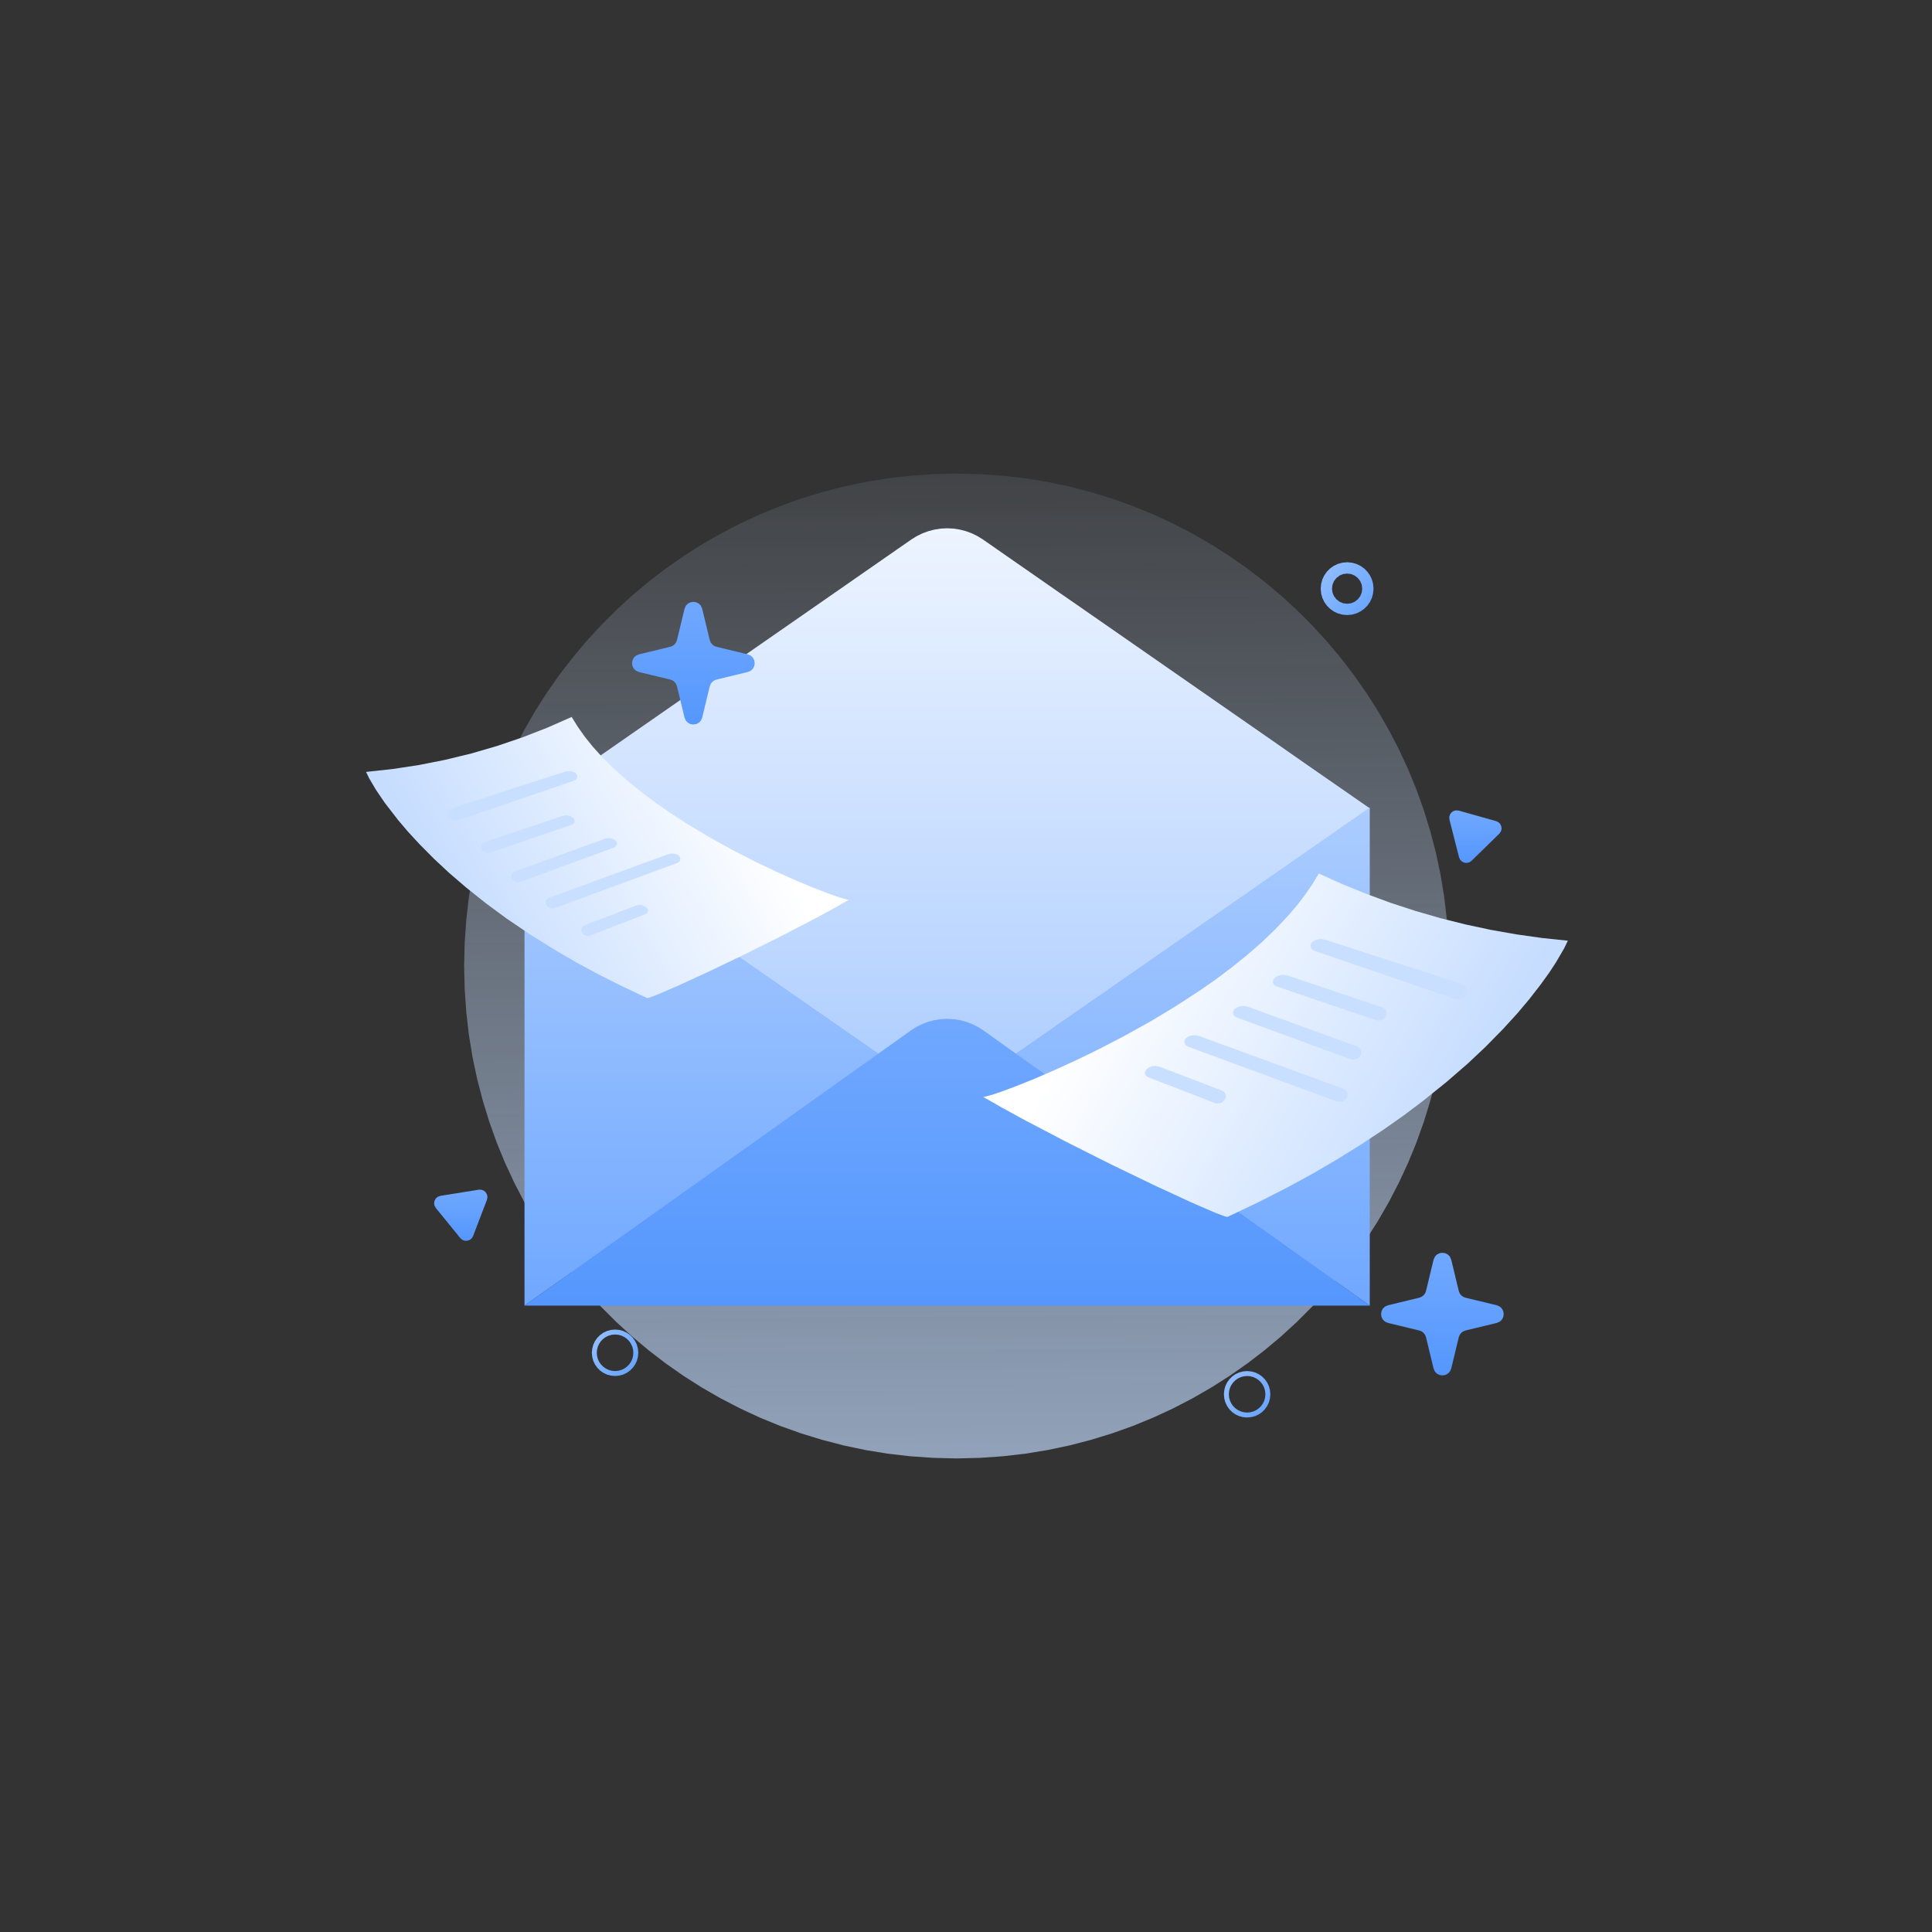 <?xml version="1.0" standalone="no"?><!DOCTYPE svg PUBLIC "-//W3C//DTD SVG 1.1//EN" "http://www.w3.org/Graphics/SVG/1.1/DTD/svg11.dtd"><svg height="1024" node-id="1" sillyvg="true" template-height="1024" template-width="1024" version="1.1" viewBox="0 0 1024 1024" width="1024" xmlns="http://www.w3.org/2000/svg" xmlns:xlink="http://www.w3.org/1999/xlink"><rect x="0" y="0" width="1024" height="1024" fill="#333333" stroke="none"/><defs node-id="73"><linearGradient gradientUnits="objectBoundingBox" id="linearGradient-1" node-id="5" spreadMethod="pad" x1="0.496" x2="0.506" y1="-0.163" y2="1.593"><stop offset="0" stop-color="#cae0ff" stop-opacity="0"></stop><stop offset="1" stop-color="#bcd8ff"></stop></linearGradient><linearGradient gradientUnits="objectBoundingBox" id="linearGradient-2" node-id="8" spreadMethod="pad" x1="0.5" x2="0.5" y1="-0" y2="1"><stop offset="0" stop-color="#edf4ff"></stop><stop offset="1" stop-color="#abccff"></stop></linearGradient><linearGradient gradientUnits="objectBoundingBox" id="linearGradient-3" node-id="11" spreadMethod="pad" x1="0.5" x2="0.5" y1="-0" y2="1"><stop offset="0" stop-color="#abccff"></stop><stop offset="1" stop-color="#70a8ff"></stop></linearGradient><linearGradient gradientUnits="objectBoundingBox" id="linearGradient-4" node-id="14" spreadMethod="pad" x1="0.5" x2="0.5" y1="0" y2="1"><stop offset="0" stop-color="#70a8ff"></stop><stop offset="1" stop-color="#5597fd"></stop></linearGradient><linearGradient gradientUnits="objectBoundingBox" id="linearGradient-5" node-id="17" spreadMethod="pad" x1="0.109" x2="0.764" y1="0.445" y2="0.227"><stop offset="0" stop-color="#c6ddff"></stop><stop offset="1" stop-color="#ffffff"></stop></linearGradient><linearGradient gradientUnits="objectBoundingBox" id="linearGradient-6" node-id="20" spreadMethod="pad" x1="0.891" x2="0.236" y1="0.444" y2="0.222"><stop offset="0" stop-color="#c6ddff"></stop><stop offset="1" stop-color="#ffffff"></stop></linearGradient><linearGradient gradientUnits="objectBoundingBox" id="linearGradient-7" node-id="23" spreadMethod="pad" x1="-0.115" x2="1.448" y1="0.188" y2="1.542"><stop offset="0" stop-color="#94bfff"></stop><stop offset="1" stop-color="#4c94fe"></stop></linearGradient><linearGradient gradientUnits="objectBoundingBox" id="linearGradient-8" node-id="26" spreadMethod="pad" x1="0.5" x2="0.5" y1="0" y2="1"><stop offset="0" stop-color="#70a8ff"></stop><stop offset="1" stop-color="#5597fd"></stop></linearGradient><linearGradient gradientUnits="objectBoundingBox" id="linearGradient-9" node-id="29" spreadMethod="pad" x1="0.5" x2="0.5" y1="0" y2="1"><stop offset="0" stop-color="#70a8ff"></stop><stop offset="1" stop-color="#5597fd"></stop></linearGradient></defs><g node-id="202"><path d="M 768.00 512.00 L 767.70 499.59 L 766.85 487.41 L 765.47 475.46 L 763.55 463.71 L 761.11 452.16 L 758.12 440.65 L 754.66 429.42 L 750.74 418.44 L 746.34 407.71 L 741.47 397.22 L 736.13 386.92 L 730.38 376.93 L 724.22 367.25 L 717.65 357.86 L 710.66 348.76 L 703.28 339.96 L 695.55 331.53 L 687.47 323.45 L 679.04 315.72 L 670.24 308.34 L 661.14 301.35 L 651.75 294.78 L 642.07 288.62 L 632.08 282.87 L 621.78 277.53 L 611.29 272.66 L 600.56 268.26 L 589.58 264.34 L 578.35 260.88 L 566.85 257.89 L 555.29 255.45 L 543.54 253.53 L 531.59 252.15 L 519.41 251.30 L 507.00 251.00 L 494.59 251.30 L 482.41 252.15 L 470.46 253.53 L 458.71 255.45 L 447.16 257.89 L 435.65 260.88 L 424.42 264.34 L 413.44 268.26 L 402.71 272.66 L 392.22 277.53 L 381.92 282.87 L 371.93 288.62 L 362.25 294.78 L 352.86 301.35 L 343.76 308.34 L 334.96 315.72 L 326.53 323.45 L 318.45 331.53 L 310.72 339.96 L 303.34 348.76 L 296.35 357.86 L 289.78 367.25 L 283.62 376.93 L 277.87 386.92 L 272.53 397.22 L 267.66 407.71 L 263.26 418.44 L 259.34 429.42 L 255.88 440.65 L 252.89 452.16 L 250.45 463.71 L 248.53 475.46 L 247.15 487.41 L 246.30 499.59 L 246.00 512.00 L 246.30 524.41 L 247.15 536.59 L 248.53 548.54 L 250.45 560.29 L 252.89 571.85 L 255.88 583.35 L 259.34 594.58 L 263.26 605.56 L 267.66 616.29 L 272.53 626.78 L 277.87 637.08 L 283.62 647.07 L 289.78 656.75 L 296.35 666.14 L 303.34 675.24 L 310.72 684.04 L 318.45 692.47 L 326.53 700.55 L 334.96 708.28 L 343.76 715.66 L 352.86 722.65 L 362.25 729.22 L 371.93 735.38 L 381.92 741.13 L 392.22 746.47 L 402.71 751.34 L 413.44 755.74 L 424.42 759.66 L 435.65 763.12 L 447.16 766.11 L 458.71 768.55 L 470.46 770.47 L 482.41 771.85 L 494.59 772.70 L 507.00 773.00 L 519.41 772.70 L 531.59 771.85 L 543.54 770.47 L 555.29 768.55 L 566.85 766.11 L 578.35 763.12 L 589.58 759.66 L 600.56 755.74 L 611.29 751.34 L 621.78 746.47 L 632.08 741.13 L 642.07 735.38 L 651.75 729.22 L 661.14 722.65 L 670.24 715.66 L 679.04 708.28 L 687.47 700.55 L 695.55 692.47 L 703.28 684.04 L 710.66 675.24 L 717.65 666.14 L 724.22 656.75 L 730.38 647.07 L 736.13 637.08 L 741.47 626.78 L 746.34 616.29 L 750.74 605.56 L 754.66 594.58 L 758.12 583.35 L 761.11 571.85 L 763.55 560.29 L 765.47 548.54 L 766.85 536.59 L 767.70 524.41 L 768.00 512.00 Z" fill="url(#linearGradient-1)" fill-rule="nonzero" group-id="1" id="路径" node-id="34" stroke="none" target-height="522" target-width="522" target-x="246" target-y="251"></path><path d="M 726.00 428.41 L 720.78 432.04 L 706.48 441.97 L 685.10 456.82 L 658.68 475.17 L 629.23 495.63 L 598.77 516.79 L 569.32 537.24 L 542.90 555.59 L 521.52 570.44 L 507.22 580.38 L 502.00 584.00 L 496.78 580.38 L 482.48 570.44 L 461.10 555.59 L 434.68 537.24 L 405.23 516.78 L 374.77 495.63 L 345.32 475.17 L 318.90 456.82 L 297.52 441.97 L 283.22 432.04 L 278.00 428.41 L 282.78 425.09 L 295.87 415.99 L 315.44 402.40 L 339.62 385.59 L 366.58 366.86 L 394.47 347.48 L 421.43 328.75 L 445.62 311.94 L 465.18 298.34 L 478.28 289.24 L 483.05 285.93 L 485.93 284.14 L 488.93 282.68 L 492.07 281.52 L 495.32 280.68 L 498.62 280.17 L 502.01 280.00 L 505.39 280.17 L 508.70 280.68 L 511.94 281.52 L 515.09 282.68 L 518.09 284.14 L 520.96 285.93 L 523.23 287.50 L 529.07 291.57 L 537.06 297.13 L 545.77 303.18 L 553.76 308.74 L 559.60 312.81 L 561.87 314.39 L 563.54 315.54 L 567.22 318.09 L 570.90 320.63 L 572.58 321.79 L 576.27 324.36 L 586.19 331.25 L 600.53 341.22 L 617.54 353.04 L 635.44 365.48 L 652.45 377.30 L 666.80 387.27 L 676.71 394.16 L 680.41 396.73 L 681.59 397.56 L 684.41 399.53 L 687.77 401.88 L 690.59 403.84 L 691.77 404.67 L 694.31 406.43 L 700.64 410.83 L 708.89 416.54 L 717.13 422.26 L 723.46 426.65 L 726.00 428.41 Z" fill="url(#linearGradient-2)" fill-rule="nonzero" group-id="1" id="路径" node-id="35" stroke="none" target-height="304" target-width="448" target-x="278" target-y="280"></path><path d="M 466.00 558.76 L 461.62 561.87 L 449.62 570.38 L 431.68 583.09 L 409.50 598.81 L 384.78 616.32 L 359.22 634.44 L 334.50 651.96 L 312.32 667.68 L 294.38 680.39 L 282.38 688.90 L 278.00 692.00 L 278.00 685.85 L 278.00 668.99 L 278.00 643.80 L 278.00 612.66 L 278.00 577.95 L 278.00 542.05 L 278.00 507.34 L 278.00 476.20 L 278.00 451.01 L 278.00 434.15 L 278.00 428.00 L 282.38 431.05 L 294.38 439.40 L 312.32 451.87 L 334.50 467.30 L 359.22 484.49 L 384.78 502.27 L 409.50 519.47 L 431.68 534.89 L 449.62 547.37 L 461.62 555.72 L 466.00 558.76 Z" fill="url(#linearGradient-3)" fill-rule="nonzero" group-id="1" id="路径" node-id="36" stroke="none" target-height="264" target-width="188" target-x="278" target-y="428"></path><path d="M 538.00 558.76 L 542.38 561.87 L 554.38 570.38 L 572.32 583.09 L 594.50 598.81 L 619.22 616.32 L 644.78 634.44 L 669.50 651.96 L 691.68 667.68 L 709.62 680.39 L 721.62 688.90 L 726.00 692.00 L 726.00 685.85 L 726.00 668.99 L 726.00 643.80 L 726.00 612.66 L 726.00 577.95 L 726.00 542.05 L 726.00 507.34 L 726.00 476.20 L 726.00 451.01 L 726.00 434.15 L 726.00 428.00 L 721.62 431.05 L 709.62 439.40 L 691.68 451.87 L 669.50 467.30 L 644.78 484.49 L 619.22 502.27 L 594.50 519.47 L 572.32 534.89 L 554.38 547.37 L 542.38 555.72 L 538.00 558.76 Z" fill="url(#linearGradient-3)" fill-rule="nonzero" group-id="1" id="路径" node-id="37" stroke="none" target-height="264" target-width="188" target-x="538" target-y="428"></path><path d="M 278.00 692.00 L 282.77 688.60 L 295.85 679.29 L 315.39 665.37 L 339.55 648.17 L 366.48 628.99 L 394.33 609.16 L 421.26 589.98 L 445.42 572.77 L 464.96 558.86 L 478.04 549.54 L 482.81 546.15 L 485.72 544.30 L 488.75 542.78 L 491.93 541.57 L 495.22 540.70 L 498.57 540.18 L 502.01 540.00 L 505.44 540.18 L 508.80 540.70 L 512.09 541.57 L 515.27 542.78 L 518.30 544.30 L 521.20 546.15 L 525.97 549.54 L 539.05 558.86 L 558.59 572.77 L 582.75 589.98 L 609.68 609.16 L 637.53 628.99 L 664.45 648.17 L 688.61 665.37 L 708.15 679.29 L 721.23 688.60 L 726.00 692.00 L 718.46 692.00 L 697.45 692.00 L 665.44 692.00 L 624.86 692.00 L 578.16 692.00 L 527.80 692.00 L 476.20 692.00 L 425.84 692.00 L 379.14 692.00 L 338.56 692.00 L 306.55 692.00 L 285.54 692.00 L 278.00 692.00 Z" fill="url(#linearGradient-4)" fill-rule="nonzero" group-id="1" id="路径" node-id="38" stroke="none" target-height="152" target-width="448" target-x="278" target-y="540"></path><g node-id="203"><path d="M 303.00 380.00 L 289.98 385.73 L 276.78 390.86 L 263.39 395.40 L 249.79 399.36 L 236.02 402.71 L 222.15 405.46 L 208.14 407.60 L 194.00 409.13 L 195.68 412.55 L 199.33 418.73 L 203.98 425.56 L 210.98 434.62 L 216.15 440.71 L 222.46 447.55 L 230.05 455.20 L 237.89 462.52 L 247.06 470.40 L 257.66 478.86 L 268.55 486.88 L 280.93 495.25 L 294.94 503.99 L 305.50 510.11 L 316.99 516.32 L 329.47 522.61 L 342.99 529.00 L 344.07 528.78 L 347.90 527.37 L 359.03 522.60 L 374.72 515.40 L 393.32 506.50 L 413.16 496.63 L 432.61 486.51 L 441.83 481.50 L 450.00 476.87 L 449.19 476.85 L 444.65 475.56 L 439.20 473.65 L 431.06 470.51 L 422.21 466.83 L 411.49 462.05 L 400.37 456.74 L 388.19 450.50 L 375.94 443.72 L 363.43 436.20 L 355.22 430.86 L 347.23 425.28 L 339.47 419.46 L 331.96 413.33 L 325.01 407.05 L 318.57 400.62 L 313.99 395.52 L 309.88 390.38 L 306.23 385.21 L 303.00 380.00 Z" fill="url(#linearGradient-5)" fill-rule="nonzero" group-id="1,2" node-id="138" stroke="none" target-height="148.995" target-width="256" target-x="194" target-y="380"></path></g><g node-id="204"><path d="M 305.01 409.74 L 303.75 409.06 L 302.40 408.70 L 301.00 408.66 L 299.60 408.94 L 296.28 410.01 L 287.71 412.78 L 275.99 416.58 L 263.22 420.71 L 251.51 424.50 L 242.94 427.27 L 239.61 428.34 L 238.63 428.87 L 237.95 429.58 L 237.53 430.49 L 237.40 431.50 L 237.60 432.46 L 238.14 433.42 L 239.15 434.31 L 240.33 434.84 L 241.62 435.00 L 242.93 434.76 L 246.34 433.60 L 255.13 430.59 L 267.15 426.47 L 280.24 421.99 L 292.26 417.87 L 301.05 414.86 L 304.46 413.69 L 305.22 413.24 L 305.71 412.64 L 305.95 411.88 L 305.92 411.09 L 305.62 410.38 L 305.01 409.74 Z" fill="#c9dfff" fill-rule="nonzero" group-id="1,3" node-id="142" stroke="none" target-height="26.342" target-width="68.548" target-x="237.4" target-y="408.657"></path></g><g node-id="205"><path d="M 303.97 433.64 L 302.71 432.75 L 301.30 432.23 L 299.80 432.11 L 298.28 432.40 L 295.21 433.44 L 287.52 436.02 L 277.52 439.39 L 267.52 442.75 L 259.83 445.34 L 256.75 446.38 L 255.60 447.12 L 254.98 448.23 L 254.92 449.51 L 255.50 450.74 L 256.37 451.52 L 257.39 451.98 L 258.51 452.13 L 259.65 451.92 L 262.07 451.10 L 268.29 448.98 L 276.80 446.09 L 286.07 442.93 L 294.58 440.03 L 300.81 437.91 L 303.22 437.09 L 304.13 436.48 L 304.57 435.58 L 304.54 434.57 L 303.97 433.64 Z" fill="#c9dfff" fill-rule="nonzero" group-id="1,4" node-id="146" stroke="none" target-height="20.015" target-width="49.651" target-x="254.918" target-y="432.112"></path></g><g node-id="206"><path d="M 326.26 445.48 L 324.97 444.69 L 323.56 444.27 L 322.09 444.22 L 320.62 444.55 L 317.97 445.51 L 311.14 447.99 L 301.79 451.39 L 291.61 455.09 L 282.27 458.49 L 275.43 460.97 L 272.78 461.93 L 271.94 462.43 L 271.37 463.08 L 271.03 463.90 L 270.96 464.79 L 271.18 465.63 L 271.71 466.45 L 272.60 467.15 L 273.61 467.55 L 274.70 467.64 L 275.81 467.42 L 278.57 466.40 L 285.69 463.79 L 295.43 460.22 L 306.04 456.32 L 315.78 452.75 L 322.90 450.13 L 325.66 449.12 L 326.60 448.45 L 327.02 447.47 L 326.93 446.41 L 326.26 445.48 Z" fill="#c9dfff" fill-rule="nonzero" group-id="1,5" node-id="150" stroke="none" target-height="23.424" target-width="56.064" target-x="270.96" target-y="444.22"></path></g><g node-id="207"><path d="M 342.98 481.36 L 341.73 480.35 L 340.28 479.76 L 338.72 479.62 L 337.15 479.96 L 335.12 480.74 L 330.06 482.67 L 323.48 485.18 L 316.89 487.69 L 311.83 489.62 L 309.81 490.40 L 308.75 491.12 L 308.17 492.17 L 308.09 493.37 L 308.59 494.55 L 309.48 495.41 L 310.55 495.92 L 311.73 496.06 L 312.94 495.81 L 315.11 494.97 L 320.54 492.87 L 327.59 490.14 L 334.65 487.40 L 340.08 485.30 L 342.25 484.46 L 343.03 483.91 L 343.43 483.11 L 343.43 482.21 L 342.98 481.36 Z" fill="#c9dfff" fill-rule="nonzero" group-id="1,6" node-id="154" stroke="none" target-height="16.438" target-width="35.34" target-x="308.09" target-y="479.624"></path></g><g node-id="208"><path d="M 699.01 463.00 L 711.61 468.66 L 724.34 473.84 L 737.22 478.57 L 750.25 482.83 L 763.45 486.64 L 776.77 489.98 L 790.18 492.85 L 803.68 495.23 L 817.28 497.15 L 831.00 498.59 L 828.97 502.76 L 824.54 510.31 L 821.07 515.60 L 816.44 522.01 L 810.44 529.72 L 804.18 537.16 L 796.54 545.51 L 787.35 554.86 L 777.85 563.80 L 766.75 573.42 L 753.91 583.75 L 744.19 591.06 L 733.47 598.61 L 721.68 606.40 L 708.77 614.45 L 695.99 621.93 L 682.07 629.51 L 666.96 637.20 L 650.58 644.99 L 649.28 644.73 L 644.63 643.01 L 631.16 637.18 L 612.16 628.39 L 589.64 617.52 L 565.61 605.46 L 542.06 593.10 L 530.90 586.98 L 521.00 581.32 L 521.81 581.33 L 526.21 580.13 L 531.53 578.32 L 539.55 575.30 L 548.33 571.75 L 559.10 567.10 L 570.36 561.95 L 582.93 555.82 L 595.70 549.19 L 609.12 541.74 L 622.45 533.76 L 635.74 525.14 L 644.43 519.07 L 652.80 512.79 L 660.88 506.29 L 668.69 499.49 L 675.93 492.55 L 682.61 485.49 L 687.38 479.92 L 691.69 474.31 L 695.56 468.68 L 699.01 463.00 Z" fill="url(#linearGradient-6)" fill-rule="nonzero" group-id="1,7" node-id="158" stroke="none" target-height="181.994" target-width="310" target-x="521" target-y="463"></path><g node-id="212"><path d="M 695.79 499.06 L 697.32 498.23 L 698.96 497.79 L 700.66 497.73 L 702.35 498.07 L 705.48 499.08 L 713.72 501.75 L 725.37 505.51 L 738.73 509.83 L 752.08 514.15 L 763.73 517.92 L 771.98 520.58 L 775.10 521.60 L 776.27 522.21 L 777.11 523.10 L 777.62 524.21 L 777.77 525.42 L 777.54 526.63 L 776.87 527.78 L 775.65 528.86 L 774.21 529.51 L 772.65 529.71 L 771.05 529.43 L 767.85 528.33 L 759.40 525.44 L 747.45 521.35 L 733.75 516.65 L 720.06 511.96 L 708.11 507.87 L 699.66 504.98 L 696.45 503.88 L 695.53 503.35 L 694.94 502.59 L 694.65 501.68 L 694.68 500.71 L 695.05 499.82 L 695.79 499.06 Z" fill="#c9dfff" fill-rule="nonzero" group-id="1,7,11" node-id="162" stroke="none" target-height="31.981" target-width="83.126" target-x="694.647" target-y="497.733"></path></g><g node-id="213"><path d="M 675.43 518.52 L 676.95 517.43 L 678.67 516.81 L 680.49 516.65 L 682.33 517.00 L 685.11 517.94 L 692.31 520.36 L 702.15 523.67 L 712.87 527.28 L 722.70 530.59 L 729.90 533.01 L 732.69 533.95 L 733.70 534.50 L 734.40 535.25 L 734.83 536.20 L 734.96 537.25 L 734.76 538.26 L 734.19 539.27 L 733.14 540.21 L 731.90 540.78 L 730.54 540.96 L 729.15 540.72 L 726.23 539.72 L 718.68 537.15 L 708.36 533.64 L 697.12 529.81 L 686.80 526.30 L 679.25 523.73 L 676.32 522.73 L 675.23 521.99 L 674.69 520.89 L 674.73 519.66 L 675.43 518.52 Z" fill="#c9dfff" fill-rule="nonzero" group-id="1,7,12" node-id="167" stroke="none" target-height="24.308" target-width="60.275" target-x="674.689" target-y="516.653"></path></g><g node-id="214"><path d="M 654.49 534.72 L 656.06 533.76 L 657.77 533.25 L 659.55 533.18 L 661.34 533.57 L 664.55 534.74 L 672.84 537.75 L 684.17 541.87 L 696.51 546.36 L 707.85 550.47 L 716.13 553.49 L 719.35 554.65 L 720.37 555.26 L 721.06 556.05 L 721.47 557.05 L 721.55 558.13 L 721.28 559.15 L 720.63 560.16 L 719.56 561.01 L 718.32 561.50 L 717.00 561.62 L 715.66 561.34 L 712.32 560.12 L 703.68 556.95 L 691.87 552.61 L 679.00 547.89 L 667.19 543.56 L 658.56 540.39 L 655.21 539.16 L 654.37 538.65 L 653.84 537.99 L 653.56 537.15 L 653.56 536.27 L 653.86 535.47 L 654.49 534.72 Z" fill="#c9dfff" fill-rule="nonzero" group-id="1,7,13" node-id="172" stroke="none" target-height="28.442" target-width="67.993" target-x="653.559" target-y="533.178"></path></g><g node-id="215"><path d="M 607.39 567.07 L 608.92 565.82 L 610.68 565.11 L 612.57 564.94 L 614.48 565.35 L 616.94 566.28 L 623.08 568.63 L 631.06 571.67 L 639.04 574.72 L 645.18 577.06 L 647.63 577.99 L 648.56 578.54 L 649.21 579.25 L 649.62 580.15 L 649.75 581.13 L 649.59 582.09 L 649.10 583.05 L 648.02 584.10 L 646.71 584.72 L 645.28 584.91 L 643.81 584.60 L 641.18 583.58 L 634.60 581.04 L 626.05 577.72 L 617.49 574.41 L 610.91 571.86 L 608.28 570.84 L 607.33 570.17 L 606.85 569.19 L 606.85 568.10 L 607.39 567.07 Z" fill="#c9dfff" fill-rule="nonzero" group-id="1,7,14" node-id="177" stroke="none" target-height="19.97" target-width="42.907" target-x="606.846" target-y="564.936"></path></g><path d="M 629.04 549.82 L 630.59 549.08 L 632.24 548.71 L 633.93 548.72 L 635.60 549.12 L 638.88 550.32 L 647.54 553.48 L 659.77 557.95 L 673.80 563.08 L 687.82 568.21 L 700.05 572.68 L 708.71 575.84 L 711.99 577.04 L 713.07 577.68 L 713.79 578.57 L 714.17 579.64 L 714.19 580.78 L 713.83 581.88 L 713.05 582.86 L 711.99 583.56 L 710.81 583.95 L 709.57 584.02 L 708.33 583.74 L 704.95 582.50 L 696.02 579.21 L 683.40 574.56 L 668.93 569.23 L 654.47 563.90 L 641.85 559.25 L 632.92 555.97 L 629.53 554.72 L 628.61 554.16 L 628.03 553.37 L 627.77 552.43 L 627.84 551.46 L 628.25 550.57 L 629.04 549.82 Z" fill="#c9dfff" fill-rule="nonzero" group-id="1,7,15" node-id="182" stroke="none" target-height="35.309" target-width="86.426" target-x="627.767" target-y="548.707"></path></g><g node-id="209"><path d="M 359.53 453.32 L 358.25 452.71 L 356.89 452.41 L 355.50 452.42 L 354.12 452.75 L 350.63 454.03 L 341.63 457.32 L 329.32 461.82 L 315.92 466.72 L 303.61 471.22 L 294.61 474.51 L 291.12 475.78 L 290.22 476.33 L 289.64 477.03 L 289.32 477.92 L 289.30 478.86 L 289.59 479.73 L 290.24 480.56 L 291.11 481.13 L 292.08 481.45 L 293.10 481.50 L 294.13 481.27 L 297.73 479.95 L 307.01 476.53 L 319.70 471.85 L 333.53 466.76 L 346.23 462.08 L 355.51 458.66 L 359.11 457.34 L 359.88 456.85 L 360.35 456.24 L 360.57 455.46 L 360.51 454.65 L 360.18 453.95 L 359.53 453.32 Z" fill="#c9dfff" fill-rule="nonzero" group-id="1,8" node-id="187" stroke="none" target-height="29.09" target-width="71.27" target-x="289.298" target-y="452.409"></path></g><path d="M 714.00 326.00 L 716.56 325.76 L 718.90 325.12 L 721.07 324.09 L 723.03 322.70 L 724.70 321.03 L 726.09 319.07 L 727.12 316.90 L 727.76 314.56 L 728.00 312.00 L 727.76 309.44 L 727.12 307.10 L 726.09 304.93 L 724.70 302.97 L 723.03 301.30 L 721.07 299.91 L 718.90 298.88 L 716.56 298.24 L 714.00 298.00 L 711.44 298.24 L 709.10 298.88 L 706.93 299.91 L 704.97 301.30 L 703.30 302.97 L 701.91 304.93 L 700.88 307.10 L 700.24 309.44 L 700.00 312.00 L 700.24 314.56 L 700.88 316.90 L 701.91 319.07 L 703.30 321.03 L 704.97 322.70 L 706.93 324.09 L 709.10 325.12 L 711.44 325.76 L 714.00 326.00 Z M 719.66 306.34 L 720.96 308.02 L 721.74 309.89 L 722.00 312.00 L 721.74 314.11 L 720.96 315.98 L 719.66 317.66 L 717.98 318.96 L 716.11 319.74 L 714.00 320.00 L 711.89 319.74 L 710.02 318.96 L 708.34 317.66 L 707.04 315.98 L 706.26 314.11 L 706.00 312.00 L 706.26 309.89 L 707.04 308.02 L 708.34 306.34 L 710.02 305.04 L 711.89 304.26 L 714.00 304.00 L 716.11 304.26 L 717.98 305.04 L 719.66 306.34 Z" fill="url(#linearGradient-7)" fill-rule="evenodd" group-id="1" id="形状" node-id="63" stroke="none" target-height="28" target-width="28" target-x="700" target-y="298"></path><path d="M 337.00 717.00 L 336.81 719.01 L 336.31 720.85 L 335.50 722.55 L 334.40 724.10 L 333.10 725.40 L 331.55 726.50 L 329.85 727.31 L 328.01 727.81 L 326.00 728.00 L 323.99 727.81 L 322.15 727.31 L 320.45 726.50 L 318.90 725.40 L 317.60 724.10 L 316.50 722.55 L 315.69 720.85 L 315.19 719.01 L 315.00 717.00 L 315.19 714.99 L 315.69 713.15 L 316.50 711.45 L 317.60 709.90 L 318.90 708.60 L 320.45 707.50 L 322.15 706.69 L 323.99 706.19 L 326.00 706.00 L 328.01 706.19 L 329.85 706.69 L 331.55 707.50 L 333.10 708.60 L 334.40 709.90 L 335.50 711.45 L 336.31 713.15 L 336.81 714.99 L 337.00 717.00 Z" fill="none" group-id="1" id="椭圆形" node-id="64" stroke="url(#linearGradient-7)" stroke-linecap="butt" stroke-width="2.613" target-height="22" target-width="22" target-x="315" target-y="706"></path><path d="M 672.00 739.00 L 671.81 741.01 L 671.31 742.85 L 670.50 744.55 L 669.40 746.10 L 668.10 747.40 L 666.55 748.50 L 664.85 749.31 L 663.01 749.81 L 661.00 750.00 L 658.99 749.81 L 657.15 749.31 L 655.45 748.50 L 653.90 747.40 L 652.60 746.10 L 651.50 744.55 L 650.69 742.85 L 650.19 741.01 L 650.00 739.00 L 650.19 736.99 L 650.69 735.15 L 651.50 733.45 L 652.60 731.90 L 653.90 730.60 L 655.45 729.50 L 657.15 728.69 L 658.99 728.19 L 661.00 728.00 L 663.01 728.19 L 664.85 728.69 L 666.55 729.50 L 668.10 730.60 L 669.40 731.90 L 670.50 733.45 L 671.31 735.15 L 671.81 736.99 L 672.00 739.00 Z" fill="none" group-id="1" id="椭圆形" node-id="65" stroke="url(#linearGradient-7)" stroke-linecap="butt" stroke-width="2.613" target-height="22" target-width="22" target-x="650" target-y="728"></path><path d="M 362.81 322.69 L 363.53 321.04 L 364.61 319.92 L 365.99 319.23 L 367.50 319.00 L 369.01 319.23 L 370.39 319.92 L 371.47 321.04 L 372.19 322.69 L 372.60 324.41 L 373.60 328.52 L 374.78 333.43 L 375.77 337.53 L 376.19 339.26 L 376.68 340.50 L 377.47 341.53 L 378.50 342.32 L 379.74 342.81 L 381.47 343.23 L 385.57 344.22 L 390.48 345.40 L 394.59 346.40 L 396.31 346.81 L 397.96 347.53 L 399.08 348.61 L 399.77 349.99 L 400.00 351.50 L 399.77 353.01 L 399.08 354.39 L 397.96 355.47 L 396.31 356.19 L 394.59 356.60 L 390.48 357.60 L 385.57 358.78 L 381.47 359.77 L 379.74 360.19 L 378.50 360.68 L 377.47 361.47 L 376.68 362.50 L 376.19 363.74 L 375.77 365.47 L 374.78 369.57 L 373.60 374.48 L 372.60 378.59 L 372.19 380.31 L 371.47 381.96 L 370.39 383.08 L 369.01 383.77 L 367.50 384.00 L 365.99 383.77 L 364.61 383.08 L 363.53 381.96 L 362.81 380.31 L 362.40 378.59 L 361.40 374.48 L 360.22 369.57 L 359.23 365.47 L 358.81 363.74 L 358.32 362.50 L 357.53 361.47 L 356.50 360.68 L 355.26 360.19 L 353.53 359.77 L 349.43 358.78 L 344.52 357.60 L 340.41 356.60 L 338.69 356.19 L 337.04 355.47 L 335.92 354.39 L 335.23 353.01 L 335.00 351.50 L 335.23 349.99 L 335.92 348.61 L 337.04 347.53 L 338.69 346.81 L 340.41 346.40 L 344.52 345.40 L 349.43 344.22 L 353.53 343.23 L 355.26 342.81 L 356.50 342.32 L 357.53 341.53 L 358.32 340.50 L 358.81 339.26 L 359.23 337.53 L 360.22 333.43 L 361.40 328.52 L 362.40 324.41 L 362.81 322.69 Z" fill="url(#linearGradient-8)" fill-rule="nonzero" group-id="1" id="路径" node-id="66" stroke="none" target-height="65" target-width="65" target-x="335" target-y="319"></path><path d="M 759.81 667.69 L 760.53 666.04 L 761.61 664.92 L 762.99 664.23 L 764.50 664.00 L 766.01 664.23 L 767.39 664.92 L 768.47 666.04 L 769.19 667.69 L 769.60 669.41 L 770.60 673.52 L 771.78 678.43 L 772.77 682.53 L 773.19 684.26 L 773.68 685.50 L 774.47 686.53 L 775.50 687.32 L 776.74 687.81 L 778.47 688.23 L 782.57 689.22 L 787.48 690.40 L 791.59 691.40 L 793.31 691.81 L 794.96 692.53 L 796.08 693.61 L 796.77 694.99 L 797.00 696.50 L 796.77 698.01 L 796.08 699.39 L 794.96 700.47 L 793.31 701.19 L 791.59 701.60 L 787.48 702.60 L 782.57 703.78 L 778.47 704.77 L 776.74 705.19 L 775.50 705.68 L 774.47 706.47 L 773.68 707.50 L 773.19 708.74 L 772.77 710.47 L 771.78 714.57 L 770.60 719.48 L 769.60 723.59 L 769.19 725.31 L 768.47 726.96 L 767.39 728.08 L 766.01 728.77 L 764.50 729.00 L 762.99 728.77 L 761.61 728.08 L 760.53 726.96 L 759.81 725.31 L 759.40 723.59 L 758.40 719.48 L 757.22 714.57 L 756.23 710.47 L 755.81 708.74 L 755.32 707.50 L 754.53 706.47 L 753.50 705.68 L 752.26 705.19 L 750.53 704.77 L 746.43 703.78 L 741.52 702.60 L 737.41 701.60 L 735.69 701.19 L 734.04 700.47 L 732.92 699.39 L 732.23 698.01 L 732.00 696.50 L 732.23 694.99 L 732.92 693.61 L 734.04 692.53 L 735.69 691.81 L 737.41 691.40 L 741.52 690.40 L 746.43 689.22 L 750.53 688.23 L 752.26 687.81 L 753.50 687.32 L 754.53 686.53 L 755.32 685.50 L 755.81 684.26 L 756.23 682.53 L 757.22 678.43 L 758.40 673.52 L 759.40 669.41 L 759.81 667.69 Z" fill="url(#linearGradient-8)" fill-rule="nonzero" group-id="1" id="路径" node-id="67" stroke="none" target-height="65" target-width="65" target-x="732" target-y="664"></path><path d="M 253.77 630.57 L 255.23 630.60 L 256.47 631.10 L 257.47 631.98 L 258.13 633.14 L 258.36 634.46 L 258.10 635.89 L 257.33 637.90 L 255.51 642.67 L 253.33 648.36 L 251.51 653.13 L 250.75 655.13 L 249.99 656.38 L 248.93 657.21 L 247.67 657.63 L 246.34 657.62 L 245.08 657.17 L 243.97 656.22 L 242.62 654.56 L 239.40 650.59 L 235.55 645.86 L 232.33 641.90 L 230.98 640.24 L 230.28 638.95 L 230.09 637.63 L 230.35 636.32 L 231.03 635.17 L 232.05 634.31 L 233.43 633.82 L 235.54 633.48 L 240.59 632.68 L 246.61 631.71 L 251.65 630.91 L 253.77 630.57 Z" fill="url(#linearGradient-9)" fill-rule="nonzero" group-id="1,9" node-id="196" stroke="none" target-height="27.067" target-width="28.271" target-x="230.091" target-y="630.567"></path><path d="M 768.24 434.44 L 768.14 432.98 L 768.53 431.70 L 769.31 430.62 L 770.41 429.86 L 771.70 429.51 L 773.15 429.64 L 775.22 430.22 L 780.13 431.60 L 786.00 433.25 L 790.92 434.63 L 792.98 435.21 L 794.29 435.86 L 795.21 436.83 L 795.75 438.05 L 795.86 439.38 L 795.52 440.67 L 794.68 441.87 L 793.14 443.36 L 789.49 446.93 L 785.13 451.19 L 781.47 454.76 L 779.94 456.25 L 778.72 457.07 L 777.42 457.37 L 776.10 457.23 L 774.89 456.66 L 773.94 455.72 L 773.33 454.39 L 772.80 452.32 L 771.54 447.37 L 770.03 441.46 L 768.77 436.51 L 768.24 434.44 Z" fill="url(#linearGradient-9)" fill-rule="nonzero" group-id="1,10" node-id="200" stroke="none" target-height="27.867" target-width="27.719" target-x="768.141" target-y="429.507"></path></g></svg>